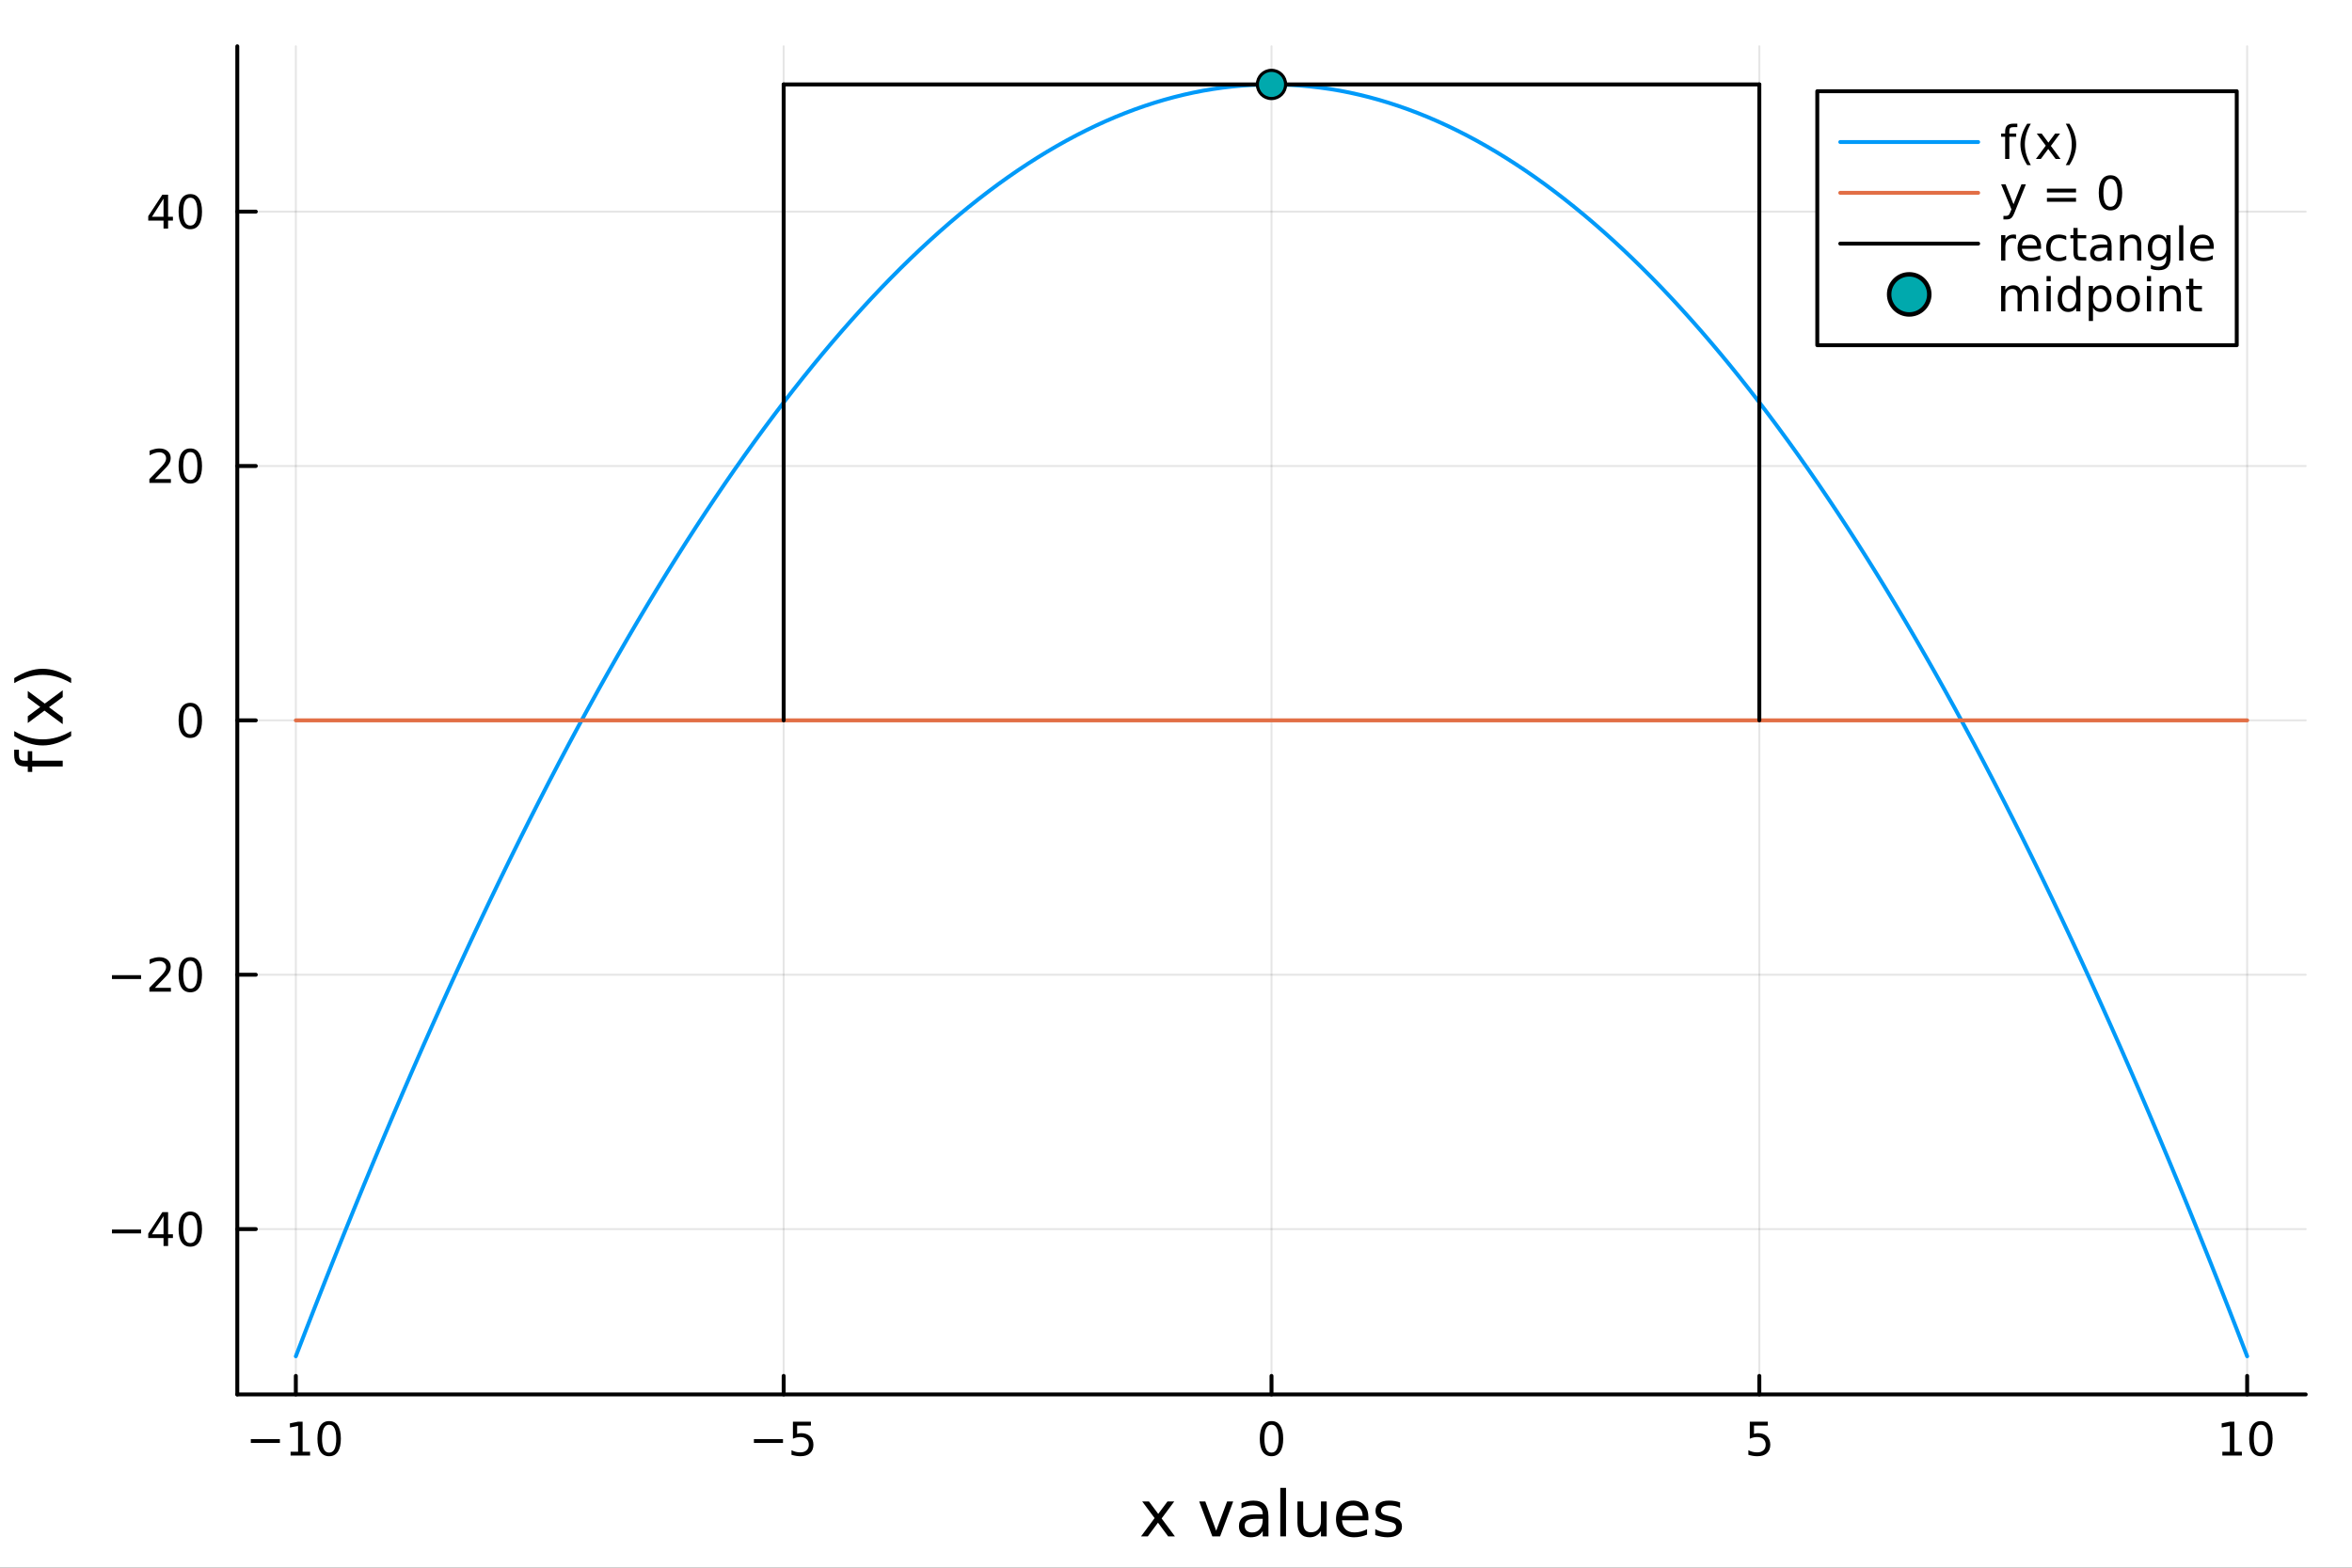 <?xml version="1.0" encoding="utf-8"?>
<svg xmlns="http://www.w3.org/2000/svg" xmlns:xlink="http://www.w3.org/1999/xlink" width="600" height="400" viewBox="0 0 2400 1600">
<rect x="0" y="0" width="2400" height="1600" fill="#333333" stroke="none"/>
<defs>
  <clipPath id="clip090">
    <rect x="0" y="0" width="2400" height="1600"/>
  </clipPath>
</defs>
<path clip-path="url(#clip090)" d="M0 1600 L2400 1600 L2400 0 L0 0  Z" fill="#ffffff" fill-rule="evenodd" fill-opacity="1"/>
<defs>
  <clipPath id="clip091">
    <rect x="480" y="0" width="1681" height="1600"/>
  </clipPath>
</defs>
<path clip-path="url(#clip090)" d="M242.135 1423.18 L2352.76 1423.18 L2352.76 47.244 L242.135 47.244  Z" fill="#ffffff" fill-rule="evenodd" fill-opacity="1"/>
<defs>
  <clipPath id="clip092">
    <rect x="242" y="47" width="2112" height="1377"/>
  </clipPath>
</defs>
<polyline clip-path="url(#clip092)" style="stroke:#000000; stroke-linecap:round; stroke-linejoin:round; stroke-width:2; stroke-opacity:0.1; fill:none" points="301.869,1423.18 301.869,47.244 "/>
<polyline clip-path="url(#clip092)" style="stroke:#000000; stroke-linecap:round; stroke-linejoin:round; stroke-width:2; stroke-opacity:0.1; fill:none" points="799.657,1423.18 799.657,47.244 "/>
<polyline clip-path="url(#clip092)" style="stroke:#000000; stroke-linecap:round; stroke-linejoin:round; stroke-width:2; stroke-opacity:0.1; fill:none" points="1297.45,1423.18 1297.45,47.244 "/>
<polyline clip-path="url(#clip092)" style="stroke:#000000; stroke-linecap:round; stroke-linejoin:round; stroke-width:2; stroke-opacity:0.1; fill:none" points="1795.23,1423.18 1795.23,47.244 "/>
<polyline clip-path="url(#clip092)" style="stroke:#000000; stroke-linecap:round; stroke-linejoin:round; stroke-width:2; stroke-opacity:0.1; fill:none" points="2293.02,1423.18 2293.02,47.244 "/>
<polyline clip-path="url(#clip092)" style="stroke:#000000; stroke-linecap:round; stroke-linejoin:round; stroke-width:2; stroke-opacity:0.1; fill:none" points="242.135,1254.43 2352.76,1254.43 "/>
<polyline clip-path="url(#clip092)" style="stroke:#000000; stroke-linecap:round; stroke-linejoin:round; stroke-width:2; stroke-opacity:0.1; fill:none" points="242.135,994.822 2352.76,994.822 "/>
<polyline clip-path="url(#clip092)" style="stroke:#000000; stroke-linecap:round; stroke-linejoin:round; stroke-width:2; stroke-opacity:0.1; fill:none" points="242.135,735.212 2352.76,735.212 "/>
<polyline clip-path="url(#clip092)" style="stroke:#000000; stroke-linecap:round; stroke-linejoin:round; stroke-width:2; stroke-opacity:0.1; fill:none" points="242.135,475.601 2352.76,475.601 "/>
<polyline clip-path="url(#clip092)" style="stroke:#000000; stroke-linecap:round; stroke-linejoin:round; stroke-width:2; stroke-opacity:0.1; fill:none" points="242.135,215.991 2352.76,215.991 "/>
<polyline clip-path="url(#clip090)" style="stroke:#000000; stroke-linecap:round; stroke-linejoin:round; stroke-width:4; stroke-opacity:1; fill:none" points="242.135,1423.18 2352.76,1423.18 "/>
<polyline clip-path="url(#clip090)" style="stroke:#000000; stroke-linecap:round; stroke-linejoin:round; stroke-width:4; stroke-opacity:1; fill:none" points="301.869,1423.18 301.869,1404.28 "/>
<polyline clip-path="url(#clip090)" style="stroke:#000000; stroke-linecap:round; stroke-linejoin:round; stroke-width:4; stroke-opacity:1; fill:none" points="799.657,1423.18 799.657,1404.28 "/>
<polyline clip-path="url(#clip090)" style="stroke:#000000; stroke-linecap:round; stroke-linejoin:round; stroke-width:4; stroke-opacity:1; fill:none" points="1297.45,1423.18 1297.45,1404.28 "/>
<polyline clip-path="url(#clip090)" style="stroke:#000000; stroke-linecap:round; stroke-linejoin:round; stroke-width:4; stroke-opacity:1; fill:none" points="1795.23,1423.18 1795.23,1404.28 "/>
<polyline clip-path="url(#clip090)" style="stroke:#000000; stroke-linecap:round; stroke-linejoin:round; stroke-width:4; stroke-opacity:1; fill:none" points="2293.02,1423.18 2293.02,1404.28 "/>
<path clip-path="url(#clip090)" d="M255.932 1468.75 L285.608 1468.75 L285.608 1472.69 L255.932 1472.69 L255.932 1468.75 Z" fill="#000000" fill-rule="nonzero" fill-opacity="1" /><path clip-path="url(#clip090)" d="M296.51 1481.64 L304.149 1481.64 L304.149 1455.28 L295.839 1456.95 L295.839 1452.69 L304.103 1451.02 L308.779 1451.02 L308.779 1481.64 L316.418 1481.64 L316.418 1485.58 L296.51 1485.58 L296.51 1481.64 Z" fill="#000000" fill-rule="nonzero" fill-opacity="1" /><path clip-path="url(#clip090)" d="M335.862 1454.1 Q332.251 1454.1 330.422 1457.66 Q328.617 1461.2 328.617 1468.33 Q328.617 1475.44 330.422 1479.01 Q332.251 1482.55 335.862 1482.55 Q339.496 1482.55 341.302 1479.01 Q343.131 1475.44 343.131 1468.33 Q343.131 1461.2 341.302 1457.66 Q339.496 1454.1 335.862 1454.1 M335.862 1450.39 Q341.672 1450.39 344.728 1455 Q347.806 1459.58 347.806 1468.33 Q347.806 1477.06 344.728 1481.67 Q341.672 1486.25 335.862 1486.25 Q330.052 1486.25 326.973 1481.67 Q323.918 1477.06 323.918 1468.33 Q323.918 1459.58 326.973 1455 Q330.052 1450.39 335.862 1450.39 Z" fill="#000000" fill-rule="nonzero" fill-opacity="1" /><path clip-path="url(#clip090)" d="M769.299 1468.75 L798.974 1468.75 L798.974 1472.69 L769.299 1472.69 L769.299 1468.75 Z" fill="#000000" fill-rule="nonzero" fill-opacity="1" /><path clip-path="url(#clip090)" d="M809.113 1451.02 L827.47 1451.02 L827.47 1454.96 L813.396 1454.96 L813.396 1463.43 Q814.414 1463.08 815.433 1462.92 Q816.451 1462.73 817.47 1462.73 Q823.257 1462.73 826.636 1465.9 Q830.016 1469.08 830.016 1474.49 Q830.016 1480.07 826.544 1483.17 Q823.071 1486.25 816.752 1486.25 Q814.576 1486.25 812.308 1485.88 Q810.062 1485.51 807.655 1484.77 L807.655 1480.07 Q809.738 1481.2 811.96 1481.76 Q814.183 1482.32 816.659 1482.32 Q820.664 1482.32 823.002 1480.21 Q825.34 1478.1 825.34 1474.49 Q825.34 1470.88 823.002 1468.77 Q820.664 1466.67 816.659 1466.67 Q814.784 1466.67 812.91 1467.08 Q811.058 1467.5 809.113 1468.38 L809.113 1451.02 Z" fill="#000000" fill-rule="nonzero" fill-opacity="1" /><path clip-path="url(#clip090)" d="M1297.45 1454.1 Q1293.83 1454.1 1292.01 1457.66 Q1290.2 1461.2 1290.2 1468.33 Q1290.2 1475.44 1292.01 1479.01 Q1293.83 1482.55 1297.45 1482.55 Q1301.08 1482.55 1302.89 1479.01 Q1304.71 1475.44 1304.71 1468.33 Q1304.71 1461.2 1302.89 1457.66 Q1301.08 1454.1 1297.45 1454.1 M1297.45 1450.39 Q1303.26 1450.39 1306.31 1455 Q1309.39 1459.58 1309.39 1468.33 Q1309.39 1477.06 1306.31 1481.67 Q1303.26 1486.25 1297.45 1486.25 Q1291.64 1486.25 1288.56 1481.67 Q1285.5 1477.06 1285.5 1468.33 Q1285.5 1459.58 1288.56 1455 Q1291.64 1450.39 1297.45 1450.39 Z" fill="#000000" fill-rule="nonzero" fill-opacity="1" /><path clip-path="url(#clip090)" d="M1785.51 1451.02 L1803.87 1451.02 L1803.87 1454.96 L1789.79 1454.96 L1789.79 1463.43 Q1790.81 1463.08 1791.83 1462.92 Q1792.85 1462.73 1793.87 1462.73 Q1799.65 1462.73 1803.03 1465.9 Q1806.41 1469.08 1806.41 1474.49 Q1806.41 1480.07 1802.94 1483.17 Q1799.47 1486.25 1793.15 1486.25 Q1790.97 1486.25 1788.71 1485.88 Q1786.46 1485.51 1784.05 1484.77 L1784.05 1480.07 Q1786.14 1481.2 1788.36 1481.76 Q1790.58 1482.32 1793.06 1482.32 Q1797.06 1482.32 1799.4 1480.21 Q1801.74 1478.1 1801.74 1474.49 Q1801.74 1470.88 1799.4 1468.77 Q1797.06 1466.67 1793.06 1466.67 Q1791.18 1466.67 1789.31 1467.08 Q1787.46 1467.5 1785.51 1468.38 L1785.51 1451.02 Z" fill="#000000" fill-rule="nonzero" fill-opacity="1" /><path clip-path="url(#clip090)" d="M2267.71 1481.64 L2275.35 1481.64 L2275.35 1455.28 L2267.04 1456.95 L2267.04 1452.69 L2275.3 1451.02 L2279.98 1451.02 L2279.98 1481.64 L2287.62 1481.64 L2287.62 1485.58 L2267.71 1485.58 L2267.71 1481.64 Z" fill="#000000" fill-rule="nonzero" fill-opacity="1" /><path clip-path="url(#clip090)" d="M2307.06 1454.1 Q2303.45 1454.1 2301.62 1457.66 Q2299.82 1461.2 2299.82 1468.33 Q2299.82 1475.44 2301.62 1479.01 Q2303.45 1482.55 2307.06 1482.55 Q2310.69 1482.55 2312.5 1479.01 Q2314.33 1475.44 2314.33 1468.33 Q2314.33 1461.2 2312.5 1457.66 Q2310.69 1454.1 2307.06 1454.1 M2307.06 1450.39 Q2312.87 1450.39 2315.93 1455 Q2319 1459.58 2319 1468.33 Q2319 1477.06 2315.93 1481.67 Q2312.87 1486.25 2307.06 1486.25 Q2301.25 1486.25 2298.17 1481.67 Q2295.12 1477.06 2295.12 1468.33 Q2295.12 1459.58 2298.17 1455 Q2301.25 1450.39 2307.06 1450.39 Z" fill="#000000" fill-rule="nonzero" fill-opacity="1" /><path clip-path="url(#clip090)" d="M1198.22 1532.4 L1185.33 1549.74 L1198.89 1568.04 L1191.98 1568.04 L1181.61 1554.04 L1171.23 1568.04 L1164.32 1568.04 L1178.17 1549.39 L1165.5 1532.4 L1172.41 1532.4 L1181.86 1545.1 L1191.31 1532.4 L1198.22 1532.4 Z" fill="#000000" fill-rule="nonzero" fill-opacity="1" /><path clip-path="url(#clip090)" d="M1223.68 1532.4 L1229.89 1532.4 L1241.03 1562.31 L1252.17 1532.4 L1258.38 1532.4 L1245.01 1568.04 L1237.05 1568.04 L1223.68 1532.4 Z" fill="#000000" fill-rule="nonzero" fill-opacity="1" /><path clip-path="url(#clip090)" d="M1282.66 1550.12 Q1275.56 1550.12 1272.83 1551.75 Q1270.09 1553.37 1270.09 1557.29 Q1270.09 1560.4 1272.13 1562.25 Q1274.19 1564.07 1277.73 1564.07 Q1282.6 1564.07 1285.53 1560.63 Q1288.49 1557.16 1288.49 1551.43 L1288.49 1550.12 L1282.66 1550.12 M1294.34 1547.71 L1294.34 1568.04 L1288.49 1568.04 L1288.49 1562.63 Q1286.48 1565.88 1283.49 1567.44 Q1280.5 1568.97 1276.17 1568.97 Q1270.69 1568.97 1267.45 1565.91 Q1264.23 1562.82 1264.23 1557.67 Q1264.23 1551.65 1268.24 1548.6 Q1272.28 1545.54 1280.27 1545.54 L1288.49 1545.54 L1288.49 1544.97 Q1288.49 1540.93 1285.81 1538.73 Q1283.17 1536.5 1278.36 1536.5 Q1275.31 1536.5 1272.41 1537.23 Q1269.52 1537.97 1266.84 1539.43 L1266.84 1534.02 Q1270.06 1532.78 1273.08 1532.17 Q1276.1 1531.54 1278.97 1531.54 Q1286.7 1531.54 1290.52 1535.55 Q1294.34 1539.56 1294.34 1547.71 Z" fill="#000000" fill-rule="nonzero" fill-opacity="1" /><path clip-path="url(#clip090)" d="M1306.41 1518.52 L1312.26 1518.52 L1312.26 1568.04 L1306.41 1568.04 L1306.41 1518.52 Z" fill="#000000" fill-rule="nonzero" fill-opacity="1" /><path clip-path="url(#clip090)" d="M1323.91 1553.98 L1323.91 1532.4 L1329.77 1532.4 L1329.77 1553.75 Q1329.77 1558.81 1331.74 1561.36 Q1333.71 1563.87 1337.66 1563.87 Q1342.4 1563.87 1345.14 1560.85 Q1347.91 1557.83 1347.91 1552.61 L1347.91 1532.4 L1353.77 1532.4 L1353.77 1568.04 L1347.91 1568.04 L1347.91 1562.57 Q1345.78 1565.82 1342.94 1567.41 Q1340.14 1568.97 1336.42 1568.97 Q1330.28 1568.97 1327.09 1565.15 Q1323.91 1561.33 1323.91 1553.98 M1338.65 1531.54 L1338.65 1531.54 Z" fill="#000000" fill-rule="nonzero" fill-opacity="1" /><path clip-path="url(#clip090)" d="M1396.32 1548.76 L1396.32 1551.62 L1369.39 1551.62 Q1369.78 1557.67 1373.02 1560.85 Q1376.3 1564 1382.13 1564 Q1385.5 1564 1388.65 1563.17 Q1391.83 1562.35 1394.95 1560.69 L1394.95 1566.23 Q1391.8 1567.57 1388.49 1568.27 Q1385.18 1568.97 1381.77 1568.97 Q1373.24 1568.97 1368.25 1564 Q1363.28 1559.04 1363.28 1550.57 Q1363.28 1541.82 1367.99 1536.69 Q1372.74 1531.54 1380.76 1531.54 Q1387.95 1531.54 1392.12 1536.18 Q1396.32 1540.8 1396.32 1548.76 M1390.46 1547.04 Q1390.4 1542.23 1387.76 1539.37 Q1385.15 1536.5 1380.82 1536.5 Q1375.92 1536.5 1372.96 1539.27 Q1370.03 1542.04 1369.58 1547.07 L1390.46 1547.04 Z" fill="#000000" fill-rule="nonzero" fill-opacity="1" /><path clip-path="url(#clip090)" d="M1428.66 1533.45 L1428.66 1538.98 Q1426.18 1537.71 1423.5 1537.07 Q1420.83 1536.44 1417.96 1536.44 Q1413.6 1536.44 1411.41 1537.77 Q1409.24 1539.11 1409.24 1541.79 Q1409.24 1543.82 1410.8 1545 Q1412.36 1546.15 1417.07 1547.2 L1419.08 1547.64 Q1425.32 1548.98 1427.93 1551.43 Q1430.57 1553.85 1430.57 1558.21 Q1430.57 1563.17 1426.62 1566.07 Q1422.71 1568.97 1415.83 1568.97 Q1412.97 1568.97 1409.85 1568.39 Q1406.76 1567.85 1403.32 1566.74 L1403.32 1560.69 Q1406.57 1562.38 1409.72 1563.24 Q1412.87 1564.07 1415.96 1564.07 Q1420.1 1564.07 1422.32 1562.66 Q1424.55 1561.23 1424.55 1558.65 Q1424.55 1556.27 1422.93 1554.99 Q1421.34 1553.72 1415.9 1552.54 L1413.86 1552.07 Q1408.42 1550.92 1406 1548.56 Q1403.58 1546.18 1403.58 1542.04 Q1403.58 1537.01 1407.14 1534.27 Q1410.71 1531.54 1417.26 1531.54 Q1420.51 1531.54 1423.37 1532.01 Q1426.24 1532.49 1428.66 1533.45 Z" fill="#000000" fill-rule="nonzero" fill-opacity="1" /><polyline clip-path="url(#clip090)" style="stroke:#000000; stroke-linecap:round; stroke-linejoin:round; stroke-width:4; stroke-opacity:1; fill:none" points="242.135,1423.18 242.135,47.244 "/>
<polyline clip-path="url(#clip090)" style="stroke:#000000; stroke-linecap:round; stroke-linejoin:round; stroke-width:4; stroke-opacity:1; fill:none" points="242.135,1254.43 261.032,1254.43 "/>
<polyline clip-path="url(#clip090)" style="stroke:#000000; stroke-linecap:round; stroke-linejoin:round; stroke-width:4; stroke-opacity:1; fill:none" points="242.135,994.822 261.032,994.822 "/>
<polyline clip-path="url(#clip090)" style="stroke:#000000; stroke-linecap:round; stroke-linejoin:round; stroke-width:4; stroke-opacity:1; fill:none" points="242.135,735.212 261.032,735.212 "/>
<polyline clip-path="url(#clip090)" style="stroke:#000000; stroke-linecap:round; stroke-linejoin:round; stroke-width:4; stroke-opacity:1; fill:none" points="242.135,475.601 261.032,475.601 "/>
<polyline clip-path="url(#clip090)" style="stroke:#000000; stroke-linecap:round; stroke-linejoin:round; stroke-width:4; stroke-opacity:1; fill:none" points="242.135,215.991 261.032,215.991 "/>
<path clip-path="url(#clip090)" d="M114.26 1254.88 L143.936 1254.88 L143.936 1258.82 L114.26 1258.82 L114.26 1254.88 Z" fill="#000000" fill-rule="nonzero" fill-opacity="1" /><path clip-path="url(#clip090)" d="M166.876 1241.23 L155.07 1259.68 L166.876 1259.68 L166.876 1241.23 M165.649 1237.15 L171.528 1237.15 L171.528 1259.68 L176.459 1259.68 L176.459 1263.56 L171.528 1263.56 L171.528 1271.71 L166.876 1271.71 L166.876 1263.56 L151.274 1263.56 L151.274 1259.05 L165.649 1237.15 Z" fill="#000000" fill-rule="nonzero" fill-opacity="1" /><path clip-path="url(#clip090)" d="M194.19 1240.23 Q190.579 1240.23 188.75 1243.8 Q186.945 1247.34 186.945 1254.47 Q186.945 1261.57 188.75 1265.14 Q190.579 1268.68 194.19 1268.68 Q197.825 1268.68 199.63 1265.14 Q201.459 1261.57 201.459 1254.47 Q201.459 1247.34 199.63 1243.8 Q197.825 1240.23 194.19 1240.23 M194.19 1236.53 Q200 1236.53 203.056 1241.13 Q206.135 1245.72 206.135 1254.47 Q206.135 1263.19 203.056 1267.8 Q200 1272.38 194.19 1272.38 Q188.38 1272.38 185.301 1267.8 Q182.246 1263.19 182.246 1254.47 Q182.246 1245.72 185.301 1241.13 Q188.38 1236.53 194.19 1236.53 Z" fill="#000000" fill-rule="nonzero" fill-opacity="1" /><path clip-path="url(#clip090)" d="M114.26 995.274 L143.936 995.274 L143.936 999.209 L114.26 999.209 L114.26 995.274 Z" fill="#000000" fill-rule="nonzero" fill-opacity="1" /><path clip-path="url(#clip090)" d="M158.056 1008.17 L174.376 1008.17 L174.376 1012.1 L152.431 1012.1 L152.431 1008.17 Q155.093 1005.41 159.677 1000.78 Q164.283 996.13 165.464 994.788 Q167.709 992.265 168.589 990.529 Q169.491 988.769 169.491 987.079 Q169.491 984.325 167.547 982.589 Q165.626 980.853 162.524 980.853 Q160.325 980.853 157.871 981.617 Q155.44 982.38 152.663 983.931 L152.663 979.209 Q155.487 978.075 157.94 977.496 Q160.394 976.917 162.431 976.917 Q167.802 976.917 170.996 979.603 Q174.19 982.288 174.19 986.779 Q174.19 988.908 173.38 990.829 Q172.593 992.728 170.487 995.32 Q169.908 995.991 166.806 999.209 Q163.704 1002.4 158.056 1008.17 Z" fill="#000000" fill-rule="nonzero" fill-opacity="1" /><path clip-path="url(#clip090)" d="M194.19 980.621 Q190.579 980.621 188.75 984.186 Q186.945 987.728 186.945 994.857 Q186.945 1001.96 188.75 1005.53 Q190.579 1009.07 194.19 1009.07 Q197.825 1009.07 199.63 1005.53 Q201.459 1001.96 201.459 994.857 Q201.459 987.728 199.63 984.186 Q197.825 980.621 194.19 980.621 M194.19 976.917 Q200 976.917 203.056 981.524 Q206.135 986.107 206.135 994.857 Q206.135 1003.58 203.056 1008.19 Q200 1012.77 194.19 1012.77 Q188.38 1012.77 185.301 1008.19 Q182.246 1003.58 182.246 994.857 Q182.246 986.107 185.301 981.524 Q188.38 976.917 194.19 976.917 Z" fill="#000000" fill-rule="nonzero" fill-opacity="1" /><path clip-path="url(#clip090)" d="M194.19 721.011 Q190.579 721.011 188.75 724.575 Q186.945 728.117 186.945 735.247 Q186.945 742.353 188.75 745.918 Q190.579 749.46 194.19 749.46 Q197.825 749.46 199.63 745.918 Q201.459 742.353 201.459 735.247 Q201.459 728.117 199.63 724.575 Q197.825 721.011 194.19 721.011 M194.19 717.307 Q200 717.307 203.056 721.913 Q206.135 726.497 206.135 735.247 Q206.135 743.973 203.056 748.58 Q200 753.163 194.19 753.163 Q188.38 753.163 185.301 748.58 Q182.246 743.973 182.246 735.247 Q182.246 726.497 185.301 721.913 Q188.38 717.307 194.19 717.307 Z" fill="#000000" fill-rule="nonzero" fill-opacity="1" /><path clip-path="url(#clip090)" d="M158.056 488.946 L174.376 488.946 L174.376 492.881 L152.431 492.881 L152.431 488.946 Q155.093 486.192 159.677 481.562 Q164.283 476.909 165.464 475.567 Q167.709 473.044 168.589 471.307 Q169.491 469.548 169.491 467.858 Q169.491 465.104 167.547 463.368 Q165.626 461.632 162.524 461.632 Q160.325 461.632 157.871 462.396 Q155.44 463.159 152.663 464.71 L152.663 459.988 Q155.487 458.854 157.94 458.275 Q160.394 457.696 162.431 457.696 Q167.802 457.696 170.996 460.382 Q174.19 463.067 174.19 467.558 Q174.19 469.687 173.38 471.608 Q172.593 473.507 170.487 476.099 Q169.908 476.77 166.806 479.988 Q163.704 483.182 158.056 488.946 Z" fill="#000000" fill-rule="nonzero" fill-opacity="1" /><path clip-path="url(#clip090)" d="M194.19 461.4 Q190.579 461.4 188.75 464.965 Q186.945 468.507 186.945 475.636 Q186.945 482.743 188.75 486.307 Q190.579 489.849 194.19 489.849 Q197.825 489.849 199.63 486.307 Q201.459 482.743 201.459 475.636 Q201.459 468.507 199.63 464.965 Q197.825 461.4 194.19 461.4 M194.19 457.696 Q200 457.696 203.056 462.303 Q206.135 466.886 206.135 475.636 Q206.135 484.363 203.056 488.969 Q200 493.553 194.19 493.553 Q188.38 493.553 185.301 488.969 Q182.246 484.363 182.246 475.636 Q182.246 466.886 185.301 462.303 Q188.38 457.696 194.19 457.696 Z" fill="#000000" fill-rule="nonzero" fill-opacity="1" /><path clip-path="url(#clip090)" d="M166.876 202.785 L155.07 221.234 L166.876 221.234 L166.876 202.785 M165.649 198.711 L171.528 198.711 L171.528 221.234 L176.459 221.234 L176.459 225.123 L171.528 225.123 L171.528 233.271 L166.876 233.271 L166.876 225.123 L151.274 225.123 L151.274 220.609 L165.649 198.711 Z" fill="#000000" fill-rule="nonzero" fill-opacity="1" /><path clip-path="url(#clip090)" d="M194.19 201.79 Q190.579 201.79 188.75 205.354 Q186.945 208.896 186.945 216.026 Q186.945 223.132 188.75 226.697 Q190.579 230.239 194.19 230.239 Q197.825 230.239 199.63 226.697 Q201.459 223.132 201.459 216.026 Q201.459 208.896 199.63 205.354 Q197.825 201.79 194.19 201.79 M194.19 198.086 Q200 198.086 203.056 202.692 Q206.135 207.276 206.135 216.026 Q206.135 224.752 203.056 229.359 Q200 233.942 194.19 233.942 Q188.38 233.942 185.301 229.359 Q182.246 224.752 182.246 216.026 Q182.246 207.276 185.301 202.692 Q188.38 198.086 194.19 198.086 Z" fill="#000000" fill-rule="nonzero" fill-opacity="1" /><path clip-path="url(#clip090)" d="M14.479 765.163 L19.349 765.163 L19.349 770.764 Q19.349 773.915 20.622 775.157 Q21.895 776.366 25.205 776.366 L28.356 776.366 L28.356 766.722 L32.908 766.722 L32.908 776.366 L64.004 776.366 L64.004 782.255 L32.908 782.255 L32.908 787.856 L28.356 787.856 L28.356 782.255 L25.874 782.255 Q19.922 782.255 17.216 779.485 Q14.479 776.716 14.479 770.701 L14.479 765.163 Z" fill="#000000" fill-rule="nonzero" fill-opacity="1" /><path clip-path="url(#clip090)" d="M14.543 746.193 Q21.863 750.458 29.025 752.527 Q36.186 754.596 43.538 754.596 Q50.891 754.596 58.116 752.527 Q65.309 750.426 72.598 746.193 L72.598 751.285 Q65.118 756.06 57.893 758.447 Q50.668 760.802 43.538 760.802 Q36.441 760.802 29.247 758.447 Q22.054 756.091 14.543 751.285 L14.543 746.193 Z" fill="#000000" fill-rule="nonzero" fill-opacity="1" /><path clip-path="url(#clip090)" d="M28.356 705.198 L45.703 718.088 L64.004 704.529 L64.004 711.436 L50 721.812 L64.004 732.188 L64.004 739.095 L45.353 725.25 L28.356 737.917 L28.356 731.011 L41.056 721.558 L28.356 712.104 L28.356 705.198 Z" fill="#000000" fill-rule="nonzero" fill-opacity="1" /><path clip-path="url(#clip090)" d="M14.543 697.177 L14.543 692.084 Q22.054 687.31 29.247 684.955 Q36.441 682.568 43.538 682.568 Q50.668 682.568 57.893 684.955 Q65.118 687.31 72.598 692.084 L72.598 697.177 Q65.309 692.944 58.116 690.875 Q50.891 688.774 43.538 688.774 Q36.186 688.774 29.025 690.875 Q21.863 692.944 14.543 697.177 Z" fill="#000000" fill-rule="nonzero" fill-opacity="1" /><polyline clip-path="url(#clip092)" style="stroke:#009af9; stroke-linecap:round; stroke-linejoin:round; stroke-width:4; stroke-opacity:1; fill:none" points="301.869,1384.24 311.825,1358.41 321.781,1332.84 331.737,1307.52 341.692,1282.47 351.648,1257.68 361.604,1233.14 371.56,1208.87 381.515,1184.86 391.471,1161.1 401.427,1137.61 411.383,1114.37 421.338,1091.4 431.294,1068.68 441.25,1046.23 451.206,1024.03 461.161,1002.09 471.117,980.414 481.073,958.996 491.029,937.838 500.984,916.939 510.94,896.3 520.896,875.921 530.852,855.801 540.807,835.941 550.763,816.34 560.719,796.999 570.675,777.918 580.631,759.096 590.586,740.534 600.542,722.231 610.498,704.189 620.454,686.405 630.409,668.881 640.365,651.617 650.321,634.613 660.277,617.868 670.232,601.383 680.188,585.157 690.144,569.191 700.1,553.485 710.055,538.038 720.011,522.851 729.967,507.923 739.923,493.255 749.878,478.847 759.834,464.698 769.79,450.809 779.746,437.179 789.701,423.809 799.657,410.699 809.613,397.848 819.569,385.257 829.525,372.925 839.48,360.854 849.436,349.041 859.392,337.489 869.348,326.196 879.303,315.162 889.259,304.388 899.215,293.874 909.171,283.619 919.126,273.624 929.082,263.889 939.038,254.413 948.994,245.197 958.949,236.241 968.905,227.544 978.861,219.106 988.817,210.929 998.772,203.01 1008.73,195.352 1018.68,187.953 1028.64,180.814 1038.6,173.934 1048.55,167.314 1058.51,160.954 1068.46,154.853 1078.42,149.011 1088.37,143.43 1098.33,138.108 1108.29,133.045 1118.24,128.243 1128.2,123.699 1138.15,119.416 1148.11,115.392 1158.06,111.628 1168.02,108.123 1177.98,104.878 1187.93,101.892 1197.89,99.166 1207.84,96.7 1217.8,94.493 1227.75,92.546 1237.71,90.859 1247.67,89.431 1257.62,88.263 1267.58,87.354 1277.53,86.705 1287.49,86.316 1297.45,86.186 1307.4,86.316 1317.36,86.705 1327.31,87.354 1337.27,88.263 1347.22,89.431 1357.18,90.859 1367.14,92.546 1377.09,94.493 1387.05,96.7 1397,99.166 1406.96,101.892 1416.91,104.878 1426.87,108.123 1436.83,111.628 1446.78,115.392 1456.74,119.416 1466.69,123.699 1476.65,128.243 1486.6,133.045 1496.56,138.108 1506.52,143.43 1516.47,149.011 1526.43,154.853 1536.38,160.954 1546.34,167.314 1556.3,173.934 1566.25,180.814 1576.21,187.953 1586.16,195.352 1596.12,203.01 1606.07,210.929 1616.03,219.106 1625.99,227.544 1635.94,236.241 1645.9,245.197 1655.85,254.413 1665.81,263.889 1675.76,273.624 1685.72,283.619 1695.68,293.874 1705.63,304.388 1715.59,315.162 1725.54,326.196 1735.5,337.489 1745.45,349.041 1755.41,360.854 1765.37,372.925 1775.32,385.257 1785.28,397.848 1795.23,410.699 1805.19,423.809 1815.14,437.179 1825.1,450.809 1835.06,464.698 1845.01,478.847 1854.97,493.255 1864.92,507.923 1874.88,522.851 1884.84,538.038 1894.79,553.485 1904.75,569.191 1914.7,585.157 1924.66,601.383 1934.61,617.868 1944.57,634.613 1954.53,651.617 1964.48,668.881 1974.44,686.405 1984.39,704.189 1994.35,722.231 2004.3,740.534 2014.26,759.096 2024.22,777.918 2034.17,796.999 2044.13,816.34 2054.08,835.941 2064.04,855.801 2073.99,875.921 2083.95,896.3 2093.91,916.939 2103.86,937.838 2113.82,958.996 2123.77,980.414 2133.73,1002.09 2143.68,1024.03 2153.64,1046.23 2163.6,1068.68 2173.55,1091.4 2183.51,1114.37 2193.46,1137.61 2203.42,1161.1 2213.38,1184.86 2223.33,1208.87 2233.29,1233.14 2243.24,1257.68 2253.2,1282.47 2263.15,1307.52 2273.11,1332.84 2283.07,1358.41 2293.02,1384.24 "/>
<polyline clip-path="url(#clip092)" style="stroke:#e26f46; stroke-linecap:round; stroke-linejoin:round; stroke-width:4; stroke-opacity:1; fill:none" points="301.869,735.212 2293.02,735.212 "/>
<polyline clip-path="url(#clip092)" style="stroke:#000000; stroke-linecap:round; stroke-linejoin:round; stroke-width:4; stroke-opacity:1; fill:none" points="799.657,735.212 799.657,86.186 "/>
<polyline clip-path="url(#clip092)" style="stroke:#000000; stroke-linecap:round; stroke-linejoin:round; stroke-width:4; stroke-opacity:1; fill:none" points="1795.23,735.212 1795.23,86.186 "/>
<polyline clip-path="url(#clip092)" style="stroke:#000000; stroke-linecap:round; stroke-linejoin:round; stroke-width:4; stroke-opacity:1; fill:none" points="799.657,86.186 1795.23,86.186 "/>
<circle clip-path="url(#clip092)" cx="1297.45" cy="86.186" r="14.4" fill="#00a9ad" fill-rule="evenodd" fill-opacity="1" stroke="#000000" stroke-opacity="1" stroke-width="3.2"/>
<path clip-path="url(#clip090)" d="M1854.37 352.309 L2282.4 352.309 L2282.4 93.109 L1854.37 93.109  Z" fill="#ffffff" fill-rule="evenodd" fill-opacity="1"/>
<polyline clip-path="url(#clip090)" style="stroke:#000000; stroke-linecap:round; stroke-linejoin:round; stroke-width:4; stroke-opacity:1; fill:none" points="1854.37,352.309 2282.4,352.309 2282.4,93.109 1854.37,93.109 1854.37,352.309 "/>
<polyline clip-path="url(#clip090)" style="stroke:#009af9; stroke-linecap:round; stroke-linejoin:round; stroke-width:4; stroke-opacity:1; fill:none" points="1877.82,144.949 2018.53,144.949 "/>
<path clip-path="url(#clip090)" d="M2058.49 126.21 L2058.49 129.752 L2054.41 129.752 Q2052.12 129.752 2051.22 130.678 Q2050.34 131.604 2050.34 134.011 L2050.34 136.303 L2057.35 136.303 L2057.35 139.613 L2050.34 139.613 L2050.34 162.229 L2046.06 162.229 L2046.06 139.613 L2041.98 139.613 L2041.98 136.303 L2046.06 136.303 L2046.06 134.497 Q2046.06 130.169 2048.07 128.201 Q2050.09 126.21 2054.46 126.21 L2058.49 126.21 Z" fill="#000000" fill-rule="nonzero" fill-opacity="1" /><path clip-path="url(#clip090)" d="M2072.28 126.257 Q2069.18 131.581 2067.68 136.789 Q2066.17 141.997 2066.17 147.344 Q2066.17 152.692 2067.68 157.946 Q2069.21 163.178 2072.28 168.479 L2068.58 168.479 Q2065.11 163.039 2063.37 157.784 Q2061.66 152.53 2061.66 147.344 Q2061.66 142.182 2063.37 136.951 Q2065.09 131.72 2068.58 126.257 L2072.28 126.257 Z" fill="#000000" fill-rule="nonzero" fill-opacity="1" /><path clip-path="url(#clip090)" d="M2102.1 136.303 L2092.72 148.919 L2102.59 162.229 L2097.56 162.229 L2090.02 152.043 L2082.47 162.229 L2077.45 162.229 L2087.52 148.664 L2078.3 136.303 L2083.33 136.303 L2090.2 145.539 L2097.08 136.303 L2102.1 136.303 Z" fill="#000000" fill-rule="nonzero" fill-opacity="1" /><path clip-path="url(#clip090)" d="M2107.93 126.257 L2111.64 126.257 Q2115.11 131.72 2116.82 136.951 Q2118.56 142.182 2118.56 147.344 Q2118.56 152.53 2116.82 157.784 Q2115.11 163.039 2111.64 168.479 L2107.93 168.479 Q2111.01 163.178 2112.52 157.946 Q2114.04 152.692 2114.04 147.344 Q2114.04 141.997 2112.52 136.789 Q2111.01 131.581 2107.93 126.257 Z" fill="#000000" fill-rule="nonzero" fill-opacity="1" /><polyline clip-path="url(#clip090)" style="stroke:#e26f46; stroke-linecap:round; stroke-linejoin:round; stroke-width:4; stroke-opacity:1; fill:none" points="1877.82,196.789 2018.53,196.789 "/>
<path clip-path="url(#clip090)" d="M2055.83 216.476 Q2054.02 221.106 2052.31 222.518 Q2050.6 223.93 2047.72 223.93 L2044.32 223.93 L2044.32 220.365 L2046.82 220.365 Q2048.58 220.365 2049.55 219.532 Q2050.53 218.698 2051.71 215.596 L2052.47 213.652 L2041.98 188.143 L2046.5 188.143 L2054.6 208.421 L2062.7 188.143 L2067.22 188.143 L2055.83 216.476 Z" fill="#000000" fill-rule="nonzero" fill-opacity="1" /><path clip-path="url(#clip090)" d="M2088.72 192.541 L2118.4 192.541 L2118.4 196.43 L2088.72 196.43 L2088.72 192.541 M2088.72 201.985 L2118.4 201.985 L2118.4 205.921 L2088.72 205.921 L2088.72 201.985 Z" fill="#000000" fill-rule="nonzero" fill-opacity="1" /><path clip-path="url(#clip090)" d="M2153.56 182.587 Q2149.95 182.587 2148.12 186.152 Q2146.31 189.694 2146.31 196.823 Q2146.31 203.93 2148.12 207.495 Q2149.95 211.036 2153.56 211.036 Q2157.19 211.036 2159 207.495 Q2160.83 203.93 2160.83 196.823 Q2160.83 189.694 2159 186.152 Q2157.19 182.587 2153.56 182.587 M2153.56 178.884 Q2159.37 178.884 2162.42 183.49 Q2165.5 188.073 2165.5 196.823 Q2165.5 205.55 2162.42 210.157 Q2159.37 214.74 2153.56 214.74 Q2147.75 214.74 2144.67 210.157 Q2141.61 205.55 2141.61 196.823 Q2141.61 188.073 2144.67 183.49 Q2147.75 178.884 2153.56 178.884 Z" fill="#000000" fill-rule="nonzero" fill-opacity="1" /><polyline clip-path="url(#clip090)" style="stroke:#000000; stroke-linecap:round; stroke-linejoin:round; stroke-width:4; stroke-opacity:1; fill:none" points="1877.82,248.629 2018.53,248.629 "/>
<path clip-path="url(#clip090)" d="M2057.17 243.964 Q2056.45 243.548 2055.6 243.362 Q2054.76 243.154 2053.74 243.154 Q2050.13 243.154 2048.19 245.515 Q2046.27 247.853 2046.27 252.251 L2046.27 265.909 L2041.98 265.909 L2041.98 239.983 L2046.27 239.983 L2046.27 244.011 Q2047.61 241.649 2049.76 240.515 Q2051.91 239.358 2054.99 239.358 Q2055.43 239.358 2055.97 239.427 Q2056.5 239.474 2057.15 239.589 L2057.17 243.964 Z" fill="#000000" fill-rule="nonzero" fill-opacity="1" /><path clip-path="url(#clip090)" d="M2082.77 251.881 L2082.77 253.964 L2063.19 253.964 Q2063.47 258.362 2065.83 260.677 Q2068.21 262.969 2072.45 262.969 Q2074.9 262.969 2077.19 262.367 Q2079.51 261.765 2081.78 260.561 L2081.78 264.589 Q2079.48 265.561 2077.08 266.071 Q2074.67 266.58 2072.19 266.58 Q2065.99 266.58 2062.35 262.969 Q2058.74 259.358 2058.74 253.2 Q2058.74 246.835 2062.17 243.108 Q2065.62 239.358 2071.45 239.358 Q2076.68 239.358 2079.72 242.737 Q2082.77 246.094 2082.77 251.881 M2078.51 250.631 Q2078.47 247.136 2076.54 245.052 Q2074.65 242.969 2071.5 242.969 Q2067.93 242.969 2065.78 244.983 Q2063.65 246.997 2063.33 250.654 L2078.51 250.631 Z" fill="#000000" fill-rule="nonzero" fill-opacity="1" /><path clip-path="url(#clip090)" d="M2108.42 240.978 L2108.42 244.96 Q2106.61 243.964 2104.78 243.478 Q2102.98 242.969 2101.13 242.969 Q2096.98 242.969 2094.69 245.608 Q2092.4 248.224 2092.4 252.969 Q2092.4 257.714 2094.69 260.353 Q2096.98 262.969 2101.13 262.969 Q2102.98 262.969 2104.78 262.483 Q2106.61 261.973 2108.42 260.978 L2108.42 264.913 Q2106.64 265.747 2104.72 266.163 Q2102.82 266.58 2100.66 266.58 Q2094.81 266.58 2091.36 262.899 Q2087.91 259.219 2087.91 252.969 Q2087.91 246.626 2091.38 242.992 Q2094.88 239.358 2100.94 239.358 Q2102.91 239.358 2104.78 239.775 Q2106.66 240.168 2108.42 240.978 Z" fill="#000000" fill-rule="nonzero" fill-opacity="1" /><path clip-path="url(#clip090)" d="M2120.04 232.622 L2120.04 239.983 L2128.81 239.983 L2128.81 243.293 L2120.04 243.293 L2120.04 257.367 Q2120.04 260.538 2120.9 261.441 Q2121.78 262.344 2124.44 262.344 L2128.81 262.344 L2128.81 265.909 L2124.44 265.909 Q2119.51 265.909 2117.63 264.08 Q2115.76 262.228 2115.76 257.367 L2115.76 243.293 L2112.63 243.293 L2112.63 239.983 L2115.76 239.983 L2115.76 232.622 L2120.04 232.622 Z" fill="#000000" fill-rule="nonzero" fill-opacity="1" /><path clip-path="url(#clip090)" d="M2146.2 252.876 Q2141.03 252.876 2139.04 254.057 Q2137.05 255.237 2137.05 258.085 Q2137.05 260.353 2138.53 261.696 Q2140.04 263.015 2142.61 263.015 Q2146.15 263.015 2148.28 260.515 Q2150.43 257.992 2150.43 253.825 L2150.43 252.876 L2146.2 252.876 M2154.69 251.117 L2154.69 265.909 L2150.43 265.909 L2150.43 261.973 Q2148.97 264.335 2146.8 265.469 Q2144.62 266.58 2141.47 266.58 Q2137.49 266.58 2135.13 264.358 Q2132.79 262.112 2132.79 258.362 Q2132.79 253.987 2135.71 251.765 Q2138.65 249.543 2144.46 249.543 L2150.43 249.543 L2150.43 249.126 Q2150.43 246.187 2148.49 244.589 Q2146.57 242.969 2143.07 242.969 Q2140.85 242.969 2138.74 243.501 Q2136.64 244.034 2134.69 245.099 L2134.69 241.163 Q2137.03 240.261 2139.23 239.821 Q2141.43 239.358 2143.51 239.358 Q2149.14 239.358 2151.91 242.274 Q2154.69 245.191 2154.69 251.117 Z" fill="#000000" fill-rule="nonzero" fill-opacity="1" /><path clip-path="url(#clip090)" d="M2185.02 250.261 L2185.02 265.909 L2180.76 265.909 L2180.76 250.399 Q2180.76 246.719 2179.32 244.89 Q2177.89 243.062 2175.02 243.062 Q2171.57 243.062 2169.58 245.261 Q2167.59 247.46 2167.59 251.256 L2167.59 265.909 L2163.3 265.909 L2163.3 239.983 L2167.59 239.983 L2167.59 244.011 Q2169.11 241.673 2171.17 240.515 Q2173.26 239.358 2175.96 239.358 Q2180.43 239.358 2182.72 242.136 Q2185.02 244.89 2185.02 250.261 Z" fill="#000000" fill-rule="nonzero" fill-opacity="1" /><path clip-path="url(#clip090)" d="M2210.57 252.645 Q2210.57 248.015 2208.65 245.469 Q2206.75 242.923 2203.3 242.923 Q2199.88 242.923 2197.96 245.469 Q2196.06 248.015 2196.06 252.645 Q2196.06 257.251 2197.96 259.798 Q2199.88 262.344 2203.3 262.344 Q2206.75 262.344 2208.65 259.798 Q2210.57 257.251 2210.57 252.645 M2214.83 262.691 Q2214.83 269.311 2211.89 272.529 Q2208.95 275.77 2202.89 275.77 Q2200.64 275.77 2198.65 275.422 Q2196.66 275.098 2194.78 274.404 L2194.78 270.26 Q2196.66 271.279 2198.49 271.765 Q2200.32 272.251 2202.21 272.251 Q2206.4 272.251 2208.49 270.052 Q2210.57 267.876 2210.57 263.455 L2210.57 261.348 Q2209.25 263.64 2207.19 264.774 Q2205.13 265.909 2202.26 265.909 Q2197.49 265.909 2194.58 262.274 Q2191.66 258.64 2191.66 252.645 Q2191.66 246.626 2194.58 242.992 Q2197.49 239.358 2202.26 239.358 Q2205.13 239.358 2207.19 240.492 Q2209.25 241.626 2210.57 243.918 L2210.57 239.983 L2214.83 239.983 L2214.83 262.691 Z" fill="#000000" fill-rule="nonzero" fill-opacity="1" /><path clip-path="url(#clip090)" d="M2223.6 229.89 L2227.86 229.89 L2227.86 265.909 L2223.6 265.909 L2223.6 229.89 Z" fill="#000000" fill-rule="nonzero" fill-opacity="1" /><path clip-path="url(#clip090)" d="M2258.95 251.881 L2258.95 253.964 L2239.37 253.964 Q2239.65 258.362 2242.01 260.677 Q2244.39 262.969 2248.63 262.969 Q2251.08 262.969 2253.37 262.367 Q2255.69 261.765 2257.96 260.561 L2257.96 264.589 Q2255.66 265.561 2253.26 266.071 Q2250.85 266.58 2248.37 266.58 Q2242.17 266.58 2238.53 262.969 Q2234.92 259.358 2234.92 253.2 Q2234.92 246.835 2238.35 243.108 Q2241.8 239.358 2247.63 239.358 Q2252.86 239.358 2255.89 242.737 Q2258.95 246.094 2258.95 251.881 M2254.69 250.631 Q2254.64 247.136 2252.72 245.052 Q2250.83 242.969 2247.68 242.969 Q2244.11 242.969 2241.96 244.983 Q2239.83 246.997 2239.51 250.654 L2254.69 250.631 Z" fill="#000000" fill-rule="nonzero" fill-opacity="1" /><circle clip-path="url(#clip090)" cx="1948.18" cy="300.469" r="20.48" fill="#00a9ad" fill-rule="evenodd" fill-opacity="1" stroke="#000000" stroke-opacity="1" stroke-width="4.551"/>
<path clip-path="url(#clip090)" d="M2062.33 296.8 Q2063.93 293.929 2066.15 292.564 Q2068.37 291.198 2071.38 291.198 Q2075.43 291.198 2077.63 294.045 Q2079.83 296.869 2079.83 302.101 L2079.83 317.749 L2075.55 317.749 L2075.55 302.239 Q2075.55 298.513 2074.23 296.707 Q2072.91 294.902 2070.2 294.902 Q2066.89 294.902 2064.97 297.101 Q2063.05 299.3 2063.05 303.096 L2063.05 317.749 L2058.77 317.749 L2058.77 302.239 Q2058.77 298.489 2057.45 296.707 Q2056.13 294.902 2053.37 294.902 Q2050.11 294.902 2048.19 297.124 Q2046.27 299.323 2046.27 303.096 L2046.27 317.749 L2041.98 317.749 L2041.98 291.823 L2046.27 291.823 L2046.27 295.851 Q2047.72 293.466 2049.76 292.332 Q2051.8 291.198 2054.6 291.198 Q2057.42 291.198 2059.39 292.633 Q2061.38 294.068 2062.33 296.8 Z" fill="#000000" fill-rule="nonzero" fill-opacity="1" /><path clip-path="url(#clip090)" d="M2088.33 291.823 L2092.59 291.823 L2092.59 317.749 L2088.33 317.749 L2088.33 291.823 M2088.33 281.73 L2092.59 281.73 L2092.59 287.124 L2088.33 287.124 L2088.33 281.73 Z" fill="#000000" fill-rule="nonzero" fill-opacity="1" /><path clip-path="url(#clip090)" d="M2118.56 295.758 L2118.56 281.73 L2122.82 281.73 L2122.82 317.749 L2118.56 317.749 L2118.56 313.86 Q2117.22 316.175 2115.15 317.309 Q2113.12 318.42 2110.25 318.42 Q2105.55 318.42 2102.59 314.67 Q2099.65 310.92 2099.65 304.809 Q2099.65 298.698 2102.59 294.948 Q2105.55 291.198 2110.25 291.198 Q2113.12 291.198 2115.15 292.332 Q2117.22 293.443 2118.56 295.758 M2104.04 304.809 Q2104.04 309.508 2105.97 312.193 Q2107.91 314.855 2111.29 314.855 Q2114.67 314.855 2116.61 312.193 Q2118.56 309.508 2118.56 304.809 Q2118.56 300.11 2116.61 297.448 Q2114.67 294.763 2111.29 294.763 Q2107.91 294.763 2105.97 297.448 Q2104.04 300.11 2104.04 304.809 Z" fill="#000000" fill-rule="nonzero" fill-opacity="1" /><path clip-path="url(#clip090)" d="M2135.71 313.86 L2135.71 327.61 L2131.43 327.61 L2131.43 291.823 L2135.71 291.823 L2135.71 295.758 Q2137.05 293.443 2139.09 292.332 Q2141.15 291.198 2144 291.198 Q2148.72 291.198 2151.66 294.948 Q2154.62 298.698 2154.62 304.809 Q2154.62 310.92 2151.66 314.67 Q2148.72 318.42 2144 318.42 Q2141.15 318.42 2139.09 317.309 Q2137.05 316.175 2135.71 313.86 M2150.2 304.809 Q2150.2 300.11 2148.26 297.448 Q2146.34 294.763 2142.96 294.763 Q2139.58 294.763 2137.63 297.448 Q2135.71 300.11 2135.71 304.809 Q2135.71 309.508 2137.63 312.193 Q2139.58 314.855 2142.96 314.855 Q2146.34 314.855 2148.26 312.193 Q2150.2 309.508 2150.2 304.809 Z" fill="#000000" fill-rule="nonzero" fill-opacity="1" /><path clip-path="url(#clip090)" d="M2171.73 294.809 Q2168.3 294.809 2166.31 297.494 Q2164.32 300.156 2164.32 304.809 Q2164.32 309.462 2166.29 312.147 Q2168.28 314.809 2171.73 314.809 Q2175.13 314.809 2177.12 312.124 Q2179.11 309.438 2179.11 304.809 Q2179.11 300.202 2177.12 297.517 Q2175.13 294.809 2171.73 294.809 M2171.73 291.198 Q2177.28 291.198 2180.46 294.809 Q2183.63 298.42 2183.63 304.809 Q2183.63 311.175 2180.46 314.809 Q2177.28 318.42 2171.73 318.42 Q2166.15 318.42 2162.98 314.809 Q2159.83 311.175 2159.83 304.809 Q2159.83 298.42 2162.98 294.809 Q2166.15 291.198 2171.73 291.198 Z" fill="#000000" fill-rule="nonzero" fill-opacity="1" /><path clip-path="url(#clip090)" d="M2190.69 291.823 L2194.95 291.823 L2194.95 317.749 L2190.69 317.749 L2190.69 291.823 M2190.69 281.73 L2194.95 281.73 L2194.95 287.124 L2190.69 287.124 L2190.69 281.73 Z" fill="#000000" fill-rule="nonzero" fill-opacity="1" /><path clip-path="url(#clip090)" d="M2225.41 302.101 L2225.41 317.749 L2221.15 317.749 L2221.15 302.239 Q2221.15 298.559 2219.71 296.73 Q2218.28 294.902 2215.41 294.902 Q2211.96 294.902 2209.97 297.101 Q2207.98 299.3 2207.98 303.096 L2207.98 317.749 L2203.7 317.749 L2203.7 291.823 L2207.98 291.823 L2207.98 295.851 Q2209.51 293.513 2211.57 292.355 Q2213.65 291.198 2216.36 291.198 Q2220.83 291.198 2223.12 293.976 Q2225.41 296.73 2225.41 302.101 Z" fill="#000000" fill-rule="nonzero" fill-opacity="1" /><path clip-path="url(#clip090)" d="M2238.12 284.462 L2238.12 291.823 L2246.89 291.823 L2246.89 295.133 L2238.12 295.133 L2238.12 309.207 Q2238.12 312.378 2238.97 313.281 Q2239.85 314.184 2242.52 314.184 L2246.89 314.184 L2246.89 317.749 L2242.52 317.749 Q2237.58 317.749 2235.71 315.92 Q2233.83 314.068 2233.83 309.207 L2233.83 295.133 L2230.71 295.133 L2230.71 291.823 L2233.83 291.823 L2233.83 284.462 L2238.12 284.462 Z" fill="#000000" fill-rule="nonzero" fill-opacity="1" /></svg>
